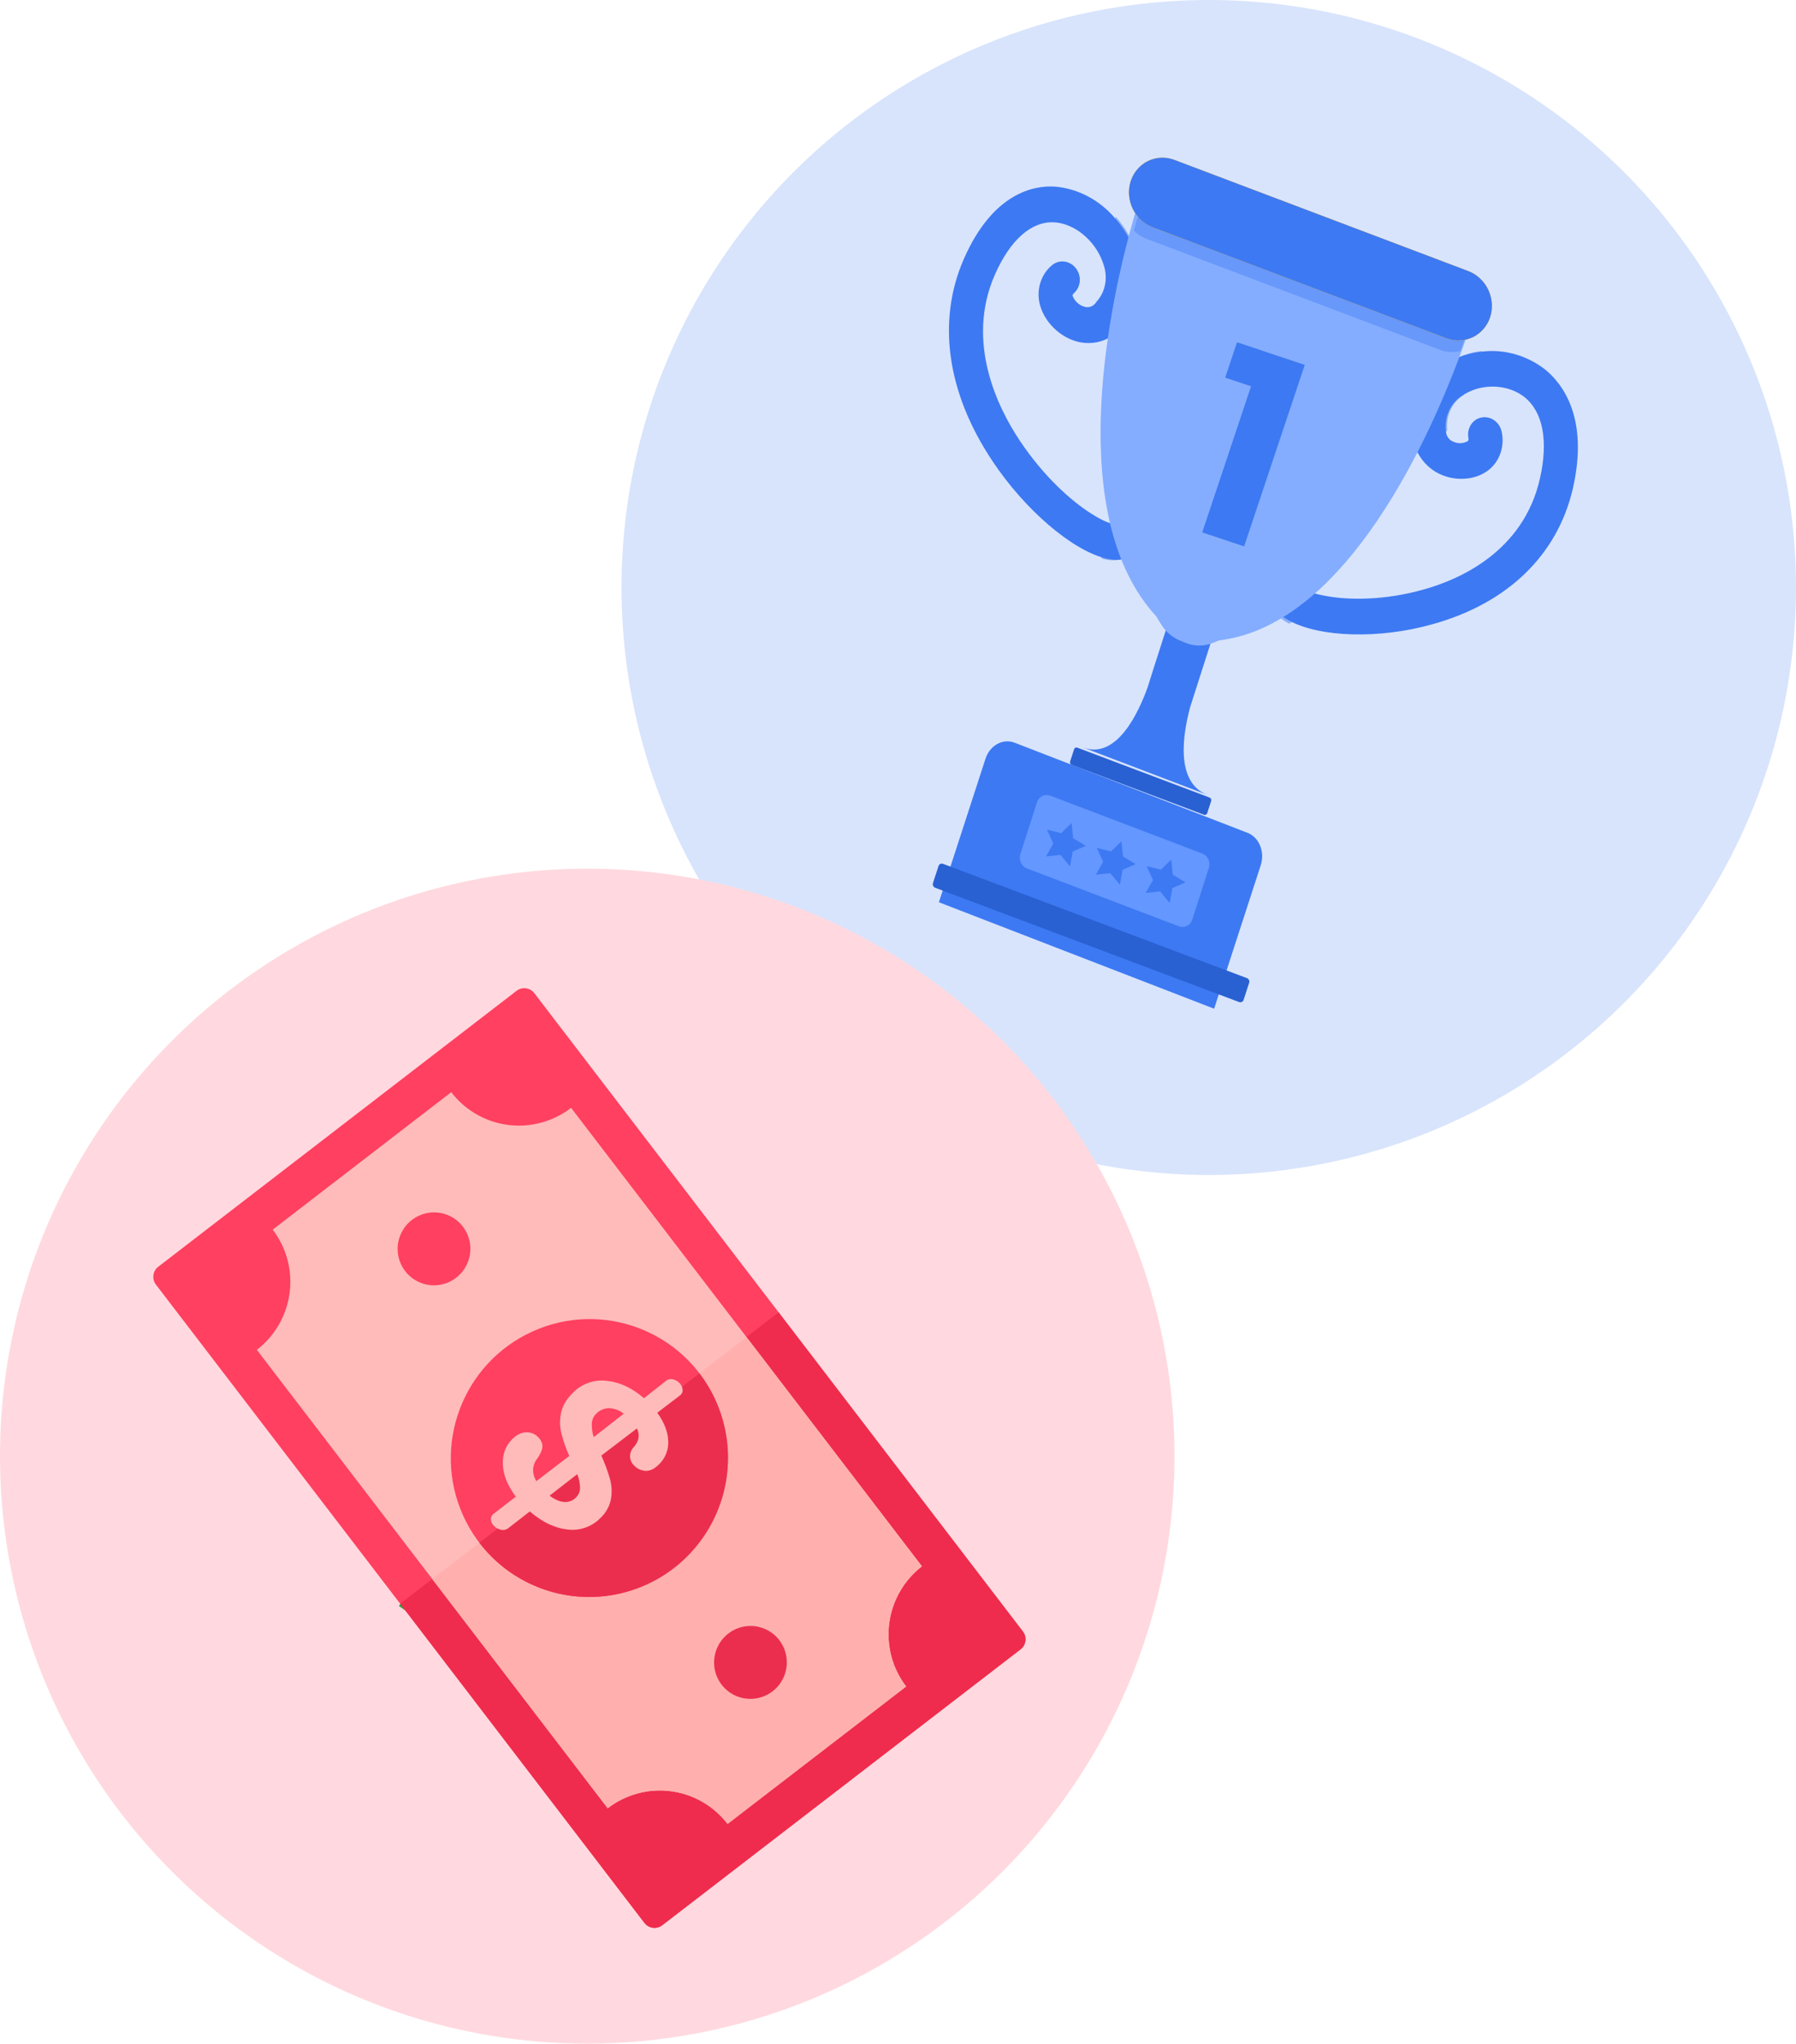 <?xml version="1.0" encoding="UTF-8"?> <svg xmlns="http://www.w3.org/2000/svg" width="393" height="447" viewBox="0 0 393 447" fill="none"> <circle cx="264.5" cy="128.5" r="128.5" fill="#3D79F2" fill-opacity="0.2"></circle> <circle cx="128.5" cy="318.5" r="128.5" fill="#FFD9DF"></circle> <path d="M260.48 154.492L274.705 110.153L265.155 106.511L252.24 146.788C252.24 146.788 252.214 146.869 252.177 146.986L251.143 150.273C249.116 155.937 244.311 166.285 236.922 163.469L264.26 173.887C257.064 171.135 258.844 160.449 260.48 154.492Z" fill="#3D79F2"></path> <path d="M244.045 47.796C245.806 49.769 247.196 52.07 248.14 54.572C250.557 61.078 249.327 67.678 244.808 72.227C243.105 74.005 240.797 75.008 238.359 75.029C237.227 75.061 236.093 74.884 235.007 74.507C231.294 73.228 228.248 69.902 227.458 66.255C227.137 64.75 227.212 63.194 227.676 61.757C228.139 60.32 228.973 59.056 230.087 58.104C230.449 57.773 230.872 57.522 231.332 57.366C231.792 57.209 232.279 57.151 232.766 57.193C233.253 57.236 233.73 57.378 234.171 57.613C234.611 57.847 235.006 58.169 235.332 58.56C235.659 58.951 235.911 59.403 236.074 59.891C236.238 60.379 236.309 60.893 236.283 61.403C236.258 61.914 236.138 62.411 235.928 62.866C235.718 63.322 235.424 63.726 235.062 64.057C234.676 64.411 234.7 64.559 234.727 64.749C234.938 65.288 235.262 65.773 235.673 66.168C236.085 66.563 236.573 66.858 237.102 67.03C237.53 67.201 237.992 67.238 238.432 67.138C238.872 67.037 239.27 66.802 239.577 66.463C239.655 66.4 239.725 66.328 239.786 66.247C240.796 65.19 241.492 63.845 241.793 62.367C242.094 60.889 241.988 59.339 241.488 57.895C241.397 57.632 241.319 57.382 241.226 57.151C239.484 52.476 235.069 48.898 230.731 48.635C225.733 48.345 221.108 52.38 217.707 60.053C211.208 74.819 218.348 89.211 223.19 96.439C228.457 104.317 234.476 109.624 238.816 112.365C241.306 113.953 243.218 114.703 244.135 114.639C244.921 114.571 245.715 114.769 246.4 115.206C247.085 115.643 247.626 116.294 247.944 117.065C248.261 117.835 248.339 118.685 248.164 119.489C247.99 120.293 247.573 121.009 246.974 121.532C246.393 122.071 245.652 122.387 244.867 122.433C243.832 122.503 242.789 122.387 241.78 122.092C234.579 120.272 224.285 111.57 217.134 100.795C207.171 85.85 204.978 70.159 210.927 56.593C217.265 42.217 226.153 40.517 230.873 40.818C235.914 41.255 240.649 43.763 244.045 47.796Z" fill="#3D79F2"></path> <g style="mix-blend-mode:multiply" opacity="0.5"> <path d="M247.494 118.393C247.555 119.003 247.477 119.616 247.267 120.18C247.058 120.744 246.722 121.243 246.287 121.637C245.709 122.172 244.972 122.487 244.191 122.532C243.163 122.602 242.125 122.487 241.122 122.193C239.852 119.071 238.863 115.838 238.17 112.538C240.646 114.117 242.548 114.863 243.459 114.799C243.941 114.763 244.427 114.828 244.891 114.99C245.354 115.151 245.786 115.406 246.161 115.74C246.535 116.074 246.846 116.48 247.075 116.935C247.303 117.39 247.446 117.885 247.494 118.393Z" fill="#3D79F2"></path> </g> <g style="mix-blend-mode:multiply" opacity="0.5"> <path d="M244.16 47.418C245.937 49.401 247.34 51.714 248.292 54.228C250.731 60.767 249.49 67.4 244.931 71.971C243.213 73.759 240.884 74.767 238.424 74.788C238.873 71.752 239.353 68.793 239.855 65.991C240.874 64.928 241.576 63.577 241.88 62.091C242.183 60.606 242.077 59.048 241.572 57.597C242.489 53.529 243.416 50.056 244.16 47.418Z" fill="#3D79F2"></path> </g> <path d="M323.889 76.963C321.383 77.259 318.971 78.063 316.784 79.329C311.115 82.66 308.204 88.603 309.038 95.215C309.263 97.075 309.959 98.853 311.054 100.36C312.148 101.868 313.6 103.051 315.257 103.784C318.861 105.381 323.151 104.941 325.888 102.683C327.016 101.748 327.867 100.497 328.349 99.067C328.832 97.637 328.926 96.083 328.622 94.575C328.445 93.55 327.89 92.629 327.079 92.014C326.268 91.398 325.267 91.139 324.297 91.293C323.327 91.446 322.467 92.001 321.906 92.834C321.346 93.667 321.13 94.71 321.307 95.735C321.404 96.278 321.294 96.375 321.162 96.497C320.683 96.768 320.147 96.918 319.596 96.936C319.046 96.953 318.494 96.837 317.985 96.596C317.555 96.431 317.176 96.138 316.895 95.754C316.615 95.37 316.445 94.911 316.407 94.435C316.387 94.332 316.378 94.227 316.379 94.122C316.224 92.614 316.475 91.104 317.104 89.764C317.733 88.425 318.714 87.311 319.936 86.551C320.162 86.407 320.362 86.269 320.569 86.159C324.639 83.765 330.137 84.088 333.628 86.893C337.648 90.143 338.841 96.49 336.954 104.729C333.333 120.626 319.427 126.749 311.468 128.958C302.846 131.376 295.078 131.272 290.129 130.354C287.289 129.86 285.38 129.102 284.709 128.409C284.143 127.808 283.414 127.407 282.629 127.266C281.845 127.125 281.045 127.251 280.349 127.626C279.653 128 279.097 128.604 278.762 129.347C278.428 130.09 278.334 130.934 278.492 131.755C278.625 132.574 279.012 133.332 279.593 133.909C280.348 134.67 281.214 135.298 282.155 135.769C288.767 139.378 301.77 139.863 313.583 136.501C329.963 131.912 340.84 121.36 344.191 106.775C347.706 91.295 341.846 83.833 338.042 80.771C333.927 77.61 328.842 76.241 323.889 76.963Z" fill="#3D79F2"></path> <g style="mix-blend-mode:multiply" opacity="0.5"> <path d="M279.421 129.081C279.016 129.509 278.717 130.035 278.548 130.616C278.379 131.197 278.346 131.816 278.45 132.422C278.582 133.236 278.967 133.99 279.546 134.563C280.296 135.32 281.157 135.945 282.093 136.413C284.91 134.899 287.571 133.098 290.04 131.034C287.214 130.543 285.315 129.79 284.648 129.1C284.296 128.737 283.881 128.447 283.428 128.249C282.974 128.051 282.49 127.948 282.004 127.946C281.518 127.945 281.04 128.044 280.596 128.239C280.153 128.434 279.754 128.72 279.421 129.081Z" fill="#3D79F2"></path> </g> <g style="mix-blend-mode:multiply" opacity="0.5"> <path d="M324.266 76.769C321.739 77.067 319.306 77.875 317.1 79.148C311.382 82.495 308.446 88.468 309.287 95.114C309.559 97.682 310.763 100.073 312.648 101.791C314.083 99.149 315.445 96.538 316.684 94.012C316.527 92.497 316.781 90.979 317.415 89.633C318.049 88.287 319.039 87.167 320.271 86.403C321.952 82.629 323.276 79.306 324.266 76.769Z" fill="#3D79F2"></path> </g> <path d="M321.902 70.703C321.902 70.703 321.072 73.347 319.514 77.613C313.273 94.468 294.931 136.685 266.784 140.068L265.275 140.669C263.364 141.409 261.238 141.373 259.304 140.567L258.118 140.065C256.443 139.36 255.013 138.113 254.04 136.509L253.003 134.805C233.173 113.267 242.399 68.648 247.238 50.727C248.531 45.93 249.496 43.033 249.496 43.033C250.823 38.803 255.952 39.512 255.952 39.512L318.822 63.544C318.822 63.544 323.237 66.451 321.902 70.703Z" fill="#84ADFF"></path> <path d="M316.548 73.987L252.203 49.695C250.308 48.972 248.742 47.507 247.847 45.621C246.952 43.734 246.8 41.579 247.426 39.626C248.062 37.677 249.422 36.094 251.21 35.221C252.997 34.349 255.066 34.259 256.965 34.971L321.299 59.299C323.194 60.022 324.76 61.487 325.655 63.374C326.55 65.261 326.701 67.416 326.076 69.369C325.432 71.308 324.071 72.881 322.287 73.746C320.503 74.61 318.441 74.697 316.548 73.987Z" fill="#F8BD36"></path> <g style="mix-blend-mode:multiply" opacity="0.4"> <path d="M321.923 69.996C321.923 69.996 321.102 72.584 319.561 76.758C318.121 77.156 316.583 77.078 315.157 76.536L250.823 52.208C249.815 51.821 248.888 51.221 248.104 50.447C249.383 45.752 250.336 42.917 250.336 42.917C251.648 38.778 256.718 39.471 256.718 39.471L318.87 62.988C318.87 62.988 323.242 65.835 321.923 69.996Z" fill="#3D79F2"></path> </g> <path d="M316.548 73.987L252.203 49.695C250.308 48.972 248.742 47.507 247.847 45.621C246.952 43.734 246.8 41.579 247.426 39.626C248.062 37.677 249.422 36.094 251.21 35.221C252.997 34.349 255.066 34.259 256.965 34.971L321.299 59.299C323.194 60.022 324.76 61.487 325.655 63.374C326.55 65.261 326.701 67.416 326.076 69.369C325.432 71.308 324.071 72.881 322.287 73.746C320.503 74.61 318.441 74.697 316.548 73.987Z" fill="#FFB127"></path> <path d="M316.548 73.987L252.203 49.695C250.308 48.972 248.742 47.507 247.847 45.621C246.952 43.734 246.8 41.579 247.426 39.626C248.062 37.677 249.422 36.094 251.21 35.221C252.997 34.349 255.066 34.259 256.965 34.971L321.299 59.299C323.194 60.022 324.76 61.487 325.655 63.374C326.55 65.261 326.701 67.416 326.076 69.369C325.432 71.308 324.071 72.881 322.287 73.746C320.503 74.61 318.441 74.697 316.548 73.987Z" fill="#3D79F2"></path> <path d="M221.971 162.434L272.967 182.153C274.195 182.628 275.191 183.641 275.736 184.971C276.282 186.3 276.332 187.837 275.875 189.243L265.675 220.632L205.447 197.344L215.646 165.954C216.101 164.554 217.022 163.398 218.207 162.738C219.392 162.079 220.745 161.969 221.971 162.434Z" fill="#3D79F2"></path> <path d="M272.85 213.939L206.344 188.944C205.939 188.791 205.501 189.004 205.366 189.418L204.15 193.154C204.016 193.569 204.235 194.028 204.64 194.18L271.146 219.176C271.551 219.328 271.989 219.116 272.124 218.702L273.34 214.965C273.475 214.551 273.255 214.092 272.85 213.939Z" fill="#2961D3"></path> <path d="M263.066 186.688L229.845 174.036C228.631 173.574 227.319 174.219 226.915 175.476L223.264 186.846C222.861 188.103 223.518 189.498 224.732 189.96L257.953 202.611C259.167 203.074 260.479 202.429 260.883 201.172L264.534 189.802C264.937 188.544 264.28 187.15 263.066 186.688Z" fill="#6497FF"></path> <path d="M264.677 174.446L235.737 163.533C235.446 163.423 235.132 163.576 235.035 163.874L234.164 166.56C234.067 166.858 234.225 167.189 234.515 167.298L263.456 178.211C263.747 178.321 264.061 178.168 264.158 177.87L265.029 175.184C265.126 174.886 264.968 174.555 264.677 174.446Z" fill="#2961D3"></path> <path d="M234.817 183.341L237.596 185.004L234.716 186.261L234.152 189.505L232.035 186.983L228.911 187.318L230.477 184.499L229.108 181.467L232.197 182.243L234.481 180.037L234.817 183.341Z" fill="#3D79F2"></path> <path d="M245.722 187.335L248.502 188.998L245.628 190.258L245.058 193.5L242.94 190.977L239.816 191.312L241.383 188.493L240.014 185.461L243.103 186.238L245.387 184.031L245.722 187.335Z" fill="#3D79F2"></path> <path d="M256.628 191.327L259.407 192.99L256.527 194.248L255.963 197.492L253.846 194.969L250.722 195.304L252.289 192.486L250.919 189.453L254.008 190.23L256.292 188.023L256.628 191.327Z" fill="#3D79F2"></path> <path d="M263.072 116.45L273.752 84.487L268.098 82.598L270.683 74.86L285.504 79.812L272.238 119.513L263.072 116.45Z" fill="#3D79F2"></path> <path d="M137.351 368.117C141.711 368.673 145.702 365.581 146.265 361.21C146.828 356.84 143.75 352.846 139.39 352.29C135.03 351.734 131.039 354.826 130.476 359.197C129.913 363.567 132.991 367.561 137.351 368.117Z" fill="#2C9B39"></path> <path d="M61.3 300.138C65.649 299.485 68.653 295.423 68.01 291.066C67.367 286.709 63.32 283.706 58.971 284.359C54.622 285.012 51.618 289.073 52.261 293.43C52.904 297.787 56.951 300.79 61.3 300.138Z" fill="#44BC58"></path> <path d="M149.565 367.81C153.822 368.904 158.164 366.33 159.263 362.062C160.362 357.794 157.802 353.448 153.545 352.355C149.289 351.261 144.947 353.835 143.848 358.103C142.749 362.371 145.309 366.717 149.565 367.81Z" fill="#2C9B39"></path> <path d="M129.721 344.886C134.507 338.404 136.534 330.288 135.357 322.321C134.179 314.353 129.894 307.186 123.442 302.392L87.287 351.267C93.749 356.056 101.848 358.074 109.805 356.878C117.763 355.681 124.926 351.368 129.721 344.886Z" fill="#2C9B39"></path> <path d="M110.908 329.89C111.69 331.154 112.183 332.577 112.351 334.055C112.513 335.672 112.15 337.298 111.315 338.693C110.694 339.862 109.812 340.872 108.737 341.642C107.662 342.412 106.424 342.923 105.119 343.132C102.347 343.646 99.309 343.142 96.005 341.621L92.528 346.404C92.361 346.637 92.144 346.831 91.894 346.971C91.644 347.111 91.366 347.194 91.081 347.214C90.476 347.266 89.871 347.132 89.346 346.83C88.867 346.591 88.498 346.179 88.311 345.677C88.231 345.431 88.216 345.168 88.267 344.914C88.318 344.66 88.434 344.423 88.604 344.227L92.197 339.369C89.848 337.605 88.303 335.647 87.561 333.496C86.819 331.344 86.954 329.356 87.967 327.532C88.646 326.312 89.484 325.543 90.48 325.226C90.938 325.069 91.425 325.011 91.908 325.055C92.39 325.099 92.858 325.245 93.28 325.483C94.149 325.97 94.657 326.573 94.803 327.294C94.947 328.017 94.819 328.947 94.411 330.093C94.073 330.891 93.999 331.777 94.202 332.618C94.433 333.488 94.915 334.27 95.588 334.866L100.99 327.587C99.871 326.257 98.865 324.835 97.981 323.338C97.228 322.019 96.784 320.545 96.684 319.028C96.565 317.477 96.971 315.864 97.903 314.188C98.539 312.966 99.45 311.908 100.564 311.1C101.678 310.291 102.965 309.754 104.321 309.531C107.165 309.008 110.143 309.477 113.254 310.936L116.79 306.048C116.931 305.81 117.128 305.611 117.363 305.467C117.598 305.323 117.865 305.238 118.141 305.221C118.713 305.172 119.286 305.3 119.784 305.586C120.27 305.838 120.654 306.253 120.868 306.758C120.968 306.992 121.001 307.249 120.963 307.501C120.926 307.753 120.82 307.989 120.657 308.184L116.927 313.171C118.959 314.765 120.29 316.513 120.919 318.417C121.231 319.322 121.343 320.285 121.248 321.239C121.153 322.193 120.853 323.116 120.368 323.943C119.709 325.131 118.914 325.843 117.984 326.079C117.049 326.315 116.059 326.17 115.231 325.676C114.895 325.505 114.595 325.268 114.351 324.979C114.107 324.69 113.922 324.356 113.808 323.995C113.595 323.24 113.689 322.43 114.071 321.743C114.778 320.225 114.616 318.876 113.585 317.696L107.716 325.541C108.874 326.919 109.941 328.371 110.908 329.89ZM103.817 319.459C104.07 320.425 104.486 321.34 105.046 322.165L109.953 315.433C108.869 314.962 107.659 314.866 106.513 315.162C106.007 315.315 105.537 315.569 105.13 315.909C104.724 316.248 104.39 316.666 104.148 317.137C103.743 317.84 103.625 318.672 103.817 319.459ZM102.707 337.57C103.179 337.476 103.625 337.277 104.011 336.987C104.397 336.698 104.713 336.325 104.936 335.896C105.128 335.556 105.25 335.181 105.294 334.794C105.339 334.406 105.306 334.014 105.197 333.639C104.896 332.661 104.421 331.746 103.795 330.938L99.26 337.125C100.572 337.63 101.721 337.779 102.707 337.57Z" fill="#BFF4BA"></path> <path d="M141.031 420.601L34.109 280.962C33.664 280.379 33.468 279.642 33.565 278.912C33.661 278.183 34.042 277.522 34.625 277.073L113.032 216.719C113.32 216.497 113.649 216.333 114 216.238C114.352 216.143 114.718 216.119 115.078 216.166C115.439 216.213 115.786 216.33 116.101 216.512C116.416 216.694 116.692 216.936 116.913 217.225L223.834 356.863C224.055 357.152 224.218 357.482 224.311 357.833C224.405 358.185 224.429 358.552 224.381 358.913C224.333 359.274 224.215 359.623 224.032 359.938C223.85 360.254 223.608 360.53 223.319 360.752L144.911 421.11C144.328 421.557 143.592 421.755 142.865 421.66C142.137 421.564 141.478 421.183 141.031 420.601Z" fill="#FF4060"></path> <path d="M223.834 356.863L170.372 287.043L87.572 350.782L141.018 420.596C141.464 421.178 142.124 421.559 142.851 421.654C143.578 421.75 144.314 421.552 144.897 421.105L223.319 360.752C223.901 360.304 224.283 359.642 224.379 358.913C224.476 358.184 224.28 357.447 223.834 356.863Z" fill="#EF2C4D"></path> <path d="M159.204 398.944L198.286 368.878C195.269 364.94 193.937 359.959 194.584 355.031C195.232 350.102 197.804 345.629 201.738 342.595L124.964 242.313C121.026 245.343 116.051 246.685 111.133 246.043C106.215 245.4 101.756 242.826 98.738 238.886L59.673 268.958C61.168 270.909 62.263 273.137 62.898 275.514C63.532 277.891 63.693 280.371 63.37 282.812C63.048 285.253 62.249 287.608 61.019 289.741C59.788 291.874 58.151 293.745 56.201 295.245L132.979 395.517C134.928 394.016 137.153 392.913 139.526 392.272C141.9 391.632 144.375 391.466 146.81 391.784C149.245 392.103 151.594 392.899 153.72 394.127C155.847 395.356 157.71 396.993 159.204 398.944Z" fill="#FEBBBA"></path> <path d="M201.738 342.595L163.348 292.46L94.589 345.383L132.979 395.517C134.928 394.016 137.153 392.913 139.527 392.273C141.9 391.633 144.375 391.468 146.81 391.786C149.245 392.105 151.593 392.901 153.72 394.13C155.846 395.359 157.709 396.996 159.203 398.947L198.286 368.878C195.269 364.94 193.937 359.959 194.584 355.03C195.232 350.102 197.805 345.629 201.738 342.595Z" fill="#FFB0AE"></path> <path d="M98.18 280.451C102.203 278.666 104.027 273.954 102.254 269.926C100.481 265.898 95.782 264.079 91.759 265.863C87.736 267.647 85.912 272.359 87.685 276.388C89.458 280.416 94.157 282.235 98.18 280.451Z" fill="#FF4060"></path> <path d="M168.036 370.605C171.893 368.483 173.309 363.633 171.199 359.772C169.089 355.911 164.252 354.501 160.395 356.623C156.538 358.745 155.122 363.595 157.232 367.456C159.342 371.317 164.179 372.727 168.036 370.605Z" fill="#EC2E4E"></path> <path d="M141.487 346.577C156.745 339.624 163.512 321.603 156.603 306.326C149.694 291.048 131.724 284.3 116.466 291.252C101.208 298.205 94.441 316.227 101.35 331.504C108.259 346.782 126.229 353.53 141.487 346.577Z" fill="#FF4060"></path> <path d="M147.419 343.006C153.798 338.089 157.972 330.839 159.027 322.85C160.081 314.86 157.929 306.784 153.043 300.394L104.889 337.443C109.783 343.833 117.013 348.008 124.989 349.052C132.964 350.095 141.032 347.92 147.419 343.006Z" fill="#EC2E4E"></path> <path d="M133.45 323.395C133.858 324.828 133.944 326.334 133.7 327.805C133.411 329.404 132.615 330.867 131.431 331.979C130.516 332.932 129.394 333.66 128.152 334.106C126.91 334.551 125.582 334.702 124.273 334.547C121.47 334.277 118.689 332.957 115.929 330.588L111.258 334.227C111.035 334.405 110.775 334.531 110.497 334.597C110.219 334.663 109.931 334.666 109.652 334.607C109.055 334.492 108.509 334.196 108.087 333.759C107.694 333.395 107.454 332.895 107.416 332.36C107.405 332.101 107.462 331.843 107.581 331.612C107.699 331.381 107.876 331.185 108.093 331.043L112.877 327.358C111.104 325.016 110.157 322.707 110.035 320.431C109.914 318.156 110.586 316.284 112.052 314.817C113.041 313.827 114.058 313.317 115.101 313.286C115.585 313.26 116.069 313.338 116.521 313.513C116.973 313.689 117.382 313.959 117.722 314.305C118.425 315.012 118.746 315.729 118.691 316.465C118.635 317.201 118.248 318.061 117.545 319.05C117.003 319.726 116.691 320.557 116.654 321.422C116.639 322.322 116.887 323.206 117.368 323.965L124.567 318.458C123.857 316.87 123.28 315.227 122.841 313.543C122.479 312.071 122.452 310.535 122.764 309.05C123.081 307.528 123.916 306.088 125.267 304.73C126.213 303.729 127.378 302.963 128.671 302.492C129.963 302.021 131.347 301.858 132.712 302.017C135.587 302.297 138.32 303.568 140.908 305.83L145.648 302.101C145.849 301.912 146.092 301.775 146.358 301.701C146.623 301.627 146.903 301.618 147.172 301.676C147.734 301.789 148.249 302.069 148.65 302.479C149.051 302.86 149.305 303.371 149.366 303.922C149.397 304.173 149.358 304.428 149.254 304.658C149.15 304.889 148.985 305.086 148.776 305.229L143.823 309C145.337 311.098 146.136 313.146 146.219 315.144C146.273 316.101 146.119 317.059 145.767 317.951C145.416 318.844 144.875 319.649 144.183 320.312C143.224 321.275 142.265 321.741 141.305 321.712C140.342 321.681 139.431 321.269 138.771 320.565C138.494 320.307 138.271 319.997 138.116 319.651C137.96 319.306 137.875 318.933 137.864 318.554C137.866 317.768 138.179 317.014 138.735 316.458C139.838 315.185 140.052 313.844 139.377 312.433L131.589 318.365C132.32 319.999 132.941 321.679 133.45 323.395ZM129.498 311.407C129.472 312.403 129.614 313.396 129.92 314.344L136.484 309.218C135.571 308.467 134.435 308.04 133.253 308.004C132.727 308.013 132.207 308.127 131.724 308.339C131.242 308.552 130.807 308.859 130.444 309.243C129.861 309.814 129.522 310.59 129.498 311.407ZM123.453 328.52C123.932 328.56 124.415 328.491 124.865 328.319C125.315 328.146 125.721 327.875 126.053 327.524C126.33 327.251 126.55 326.925 126.7 326.564C126.85 326.204 126.926 325.818 126.924 325.428C126.901 324.403 126.695 323.391 126.315 322.44L120.261 327.142C121.397 327.995 122.471 328.458 123.483 328.532L123.453 328.52Z" fill="#FEBBBA"></path> </svg> 